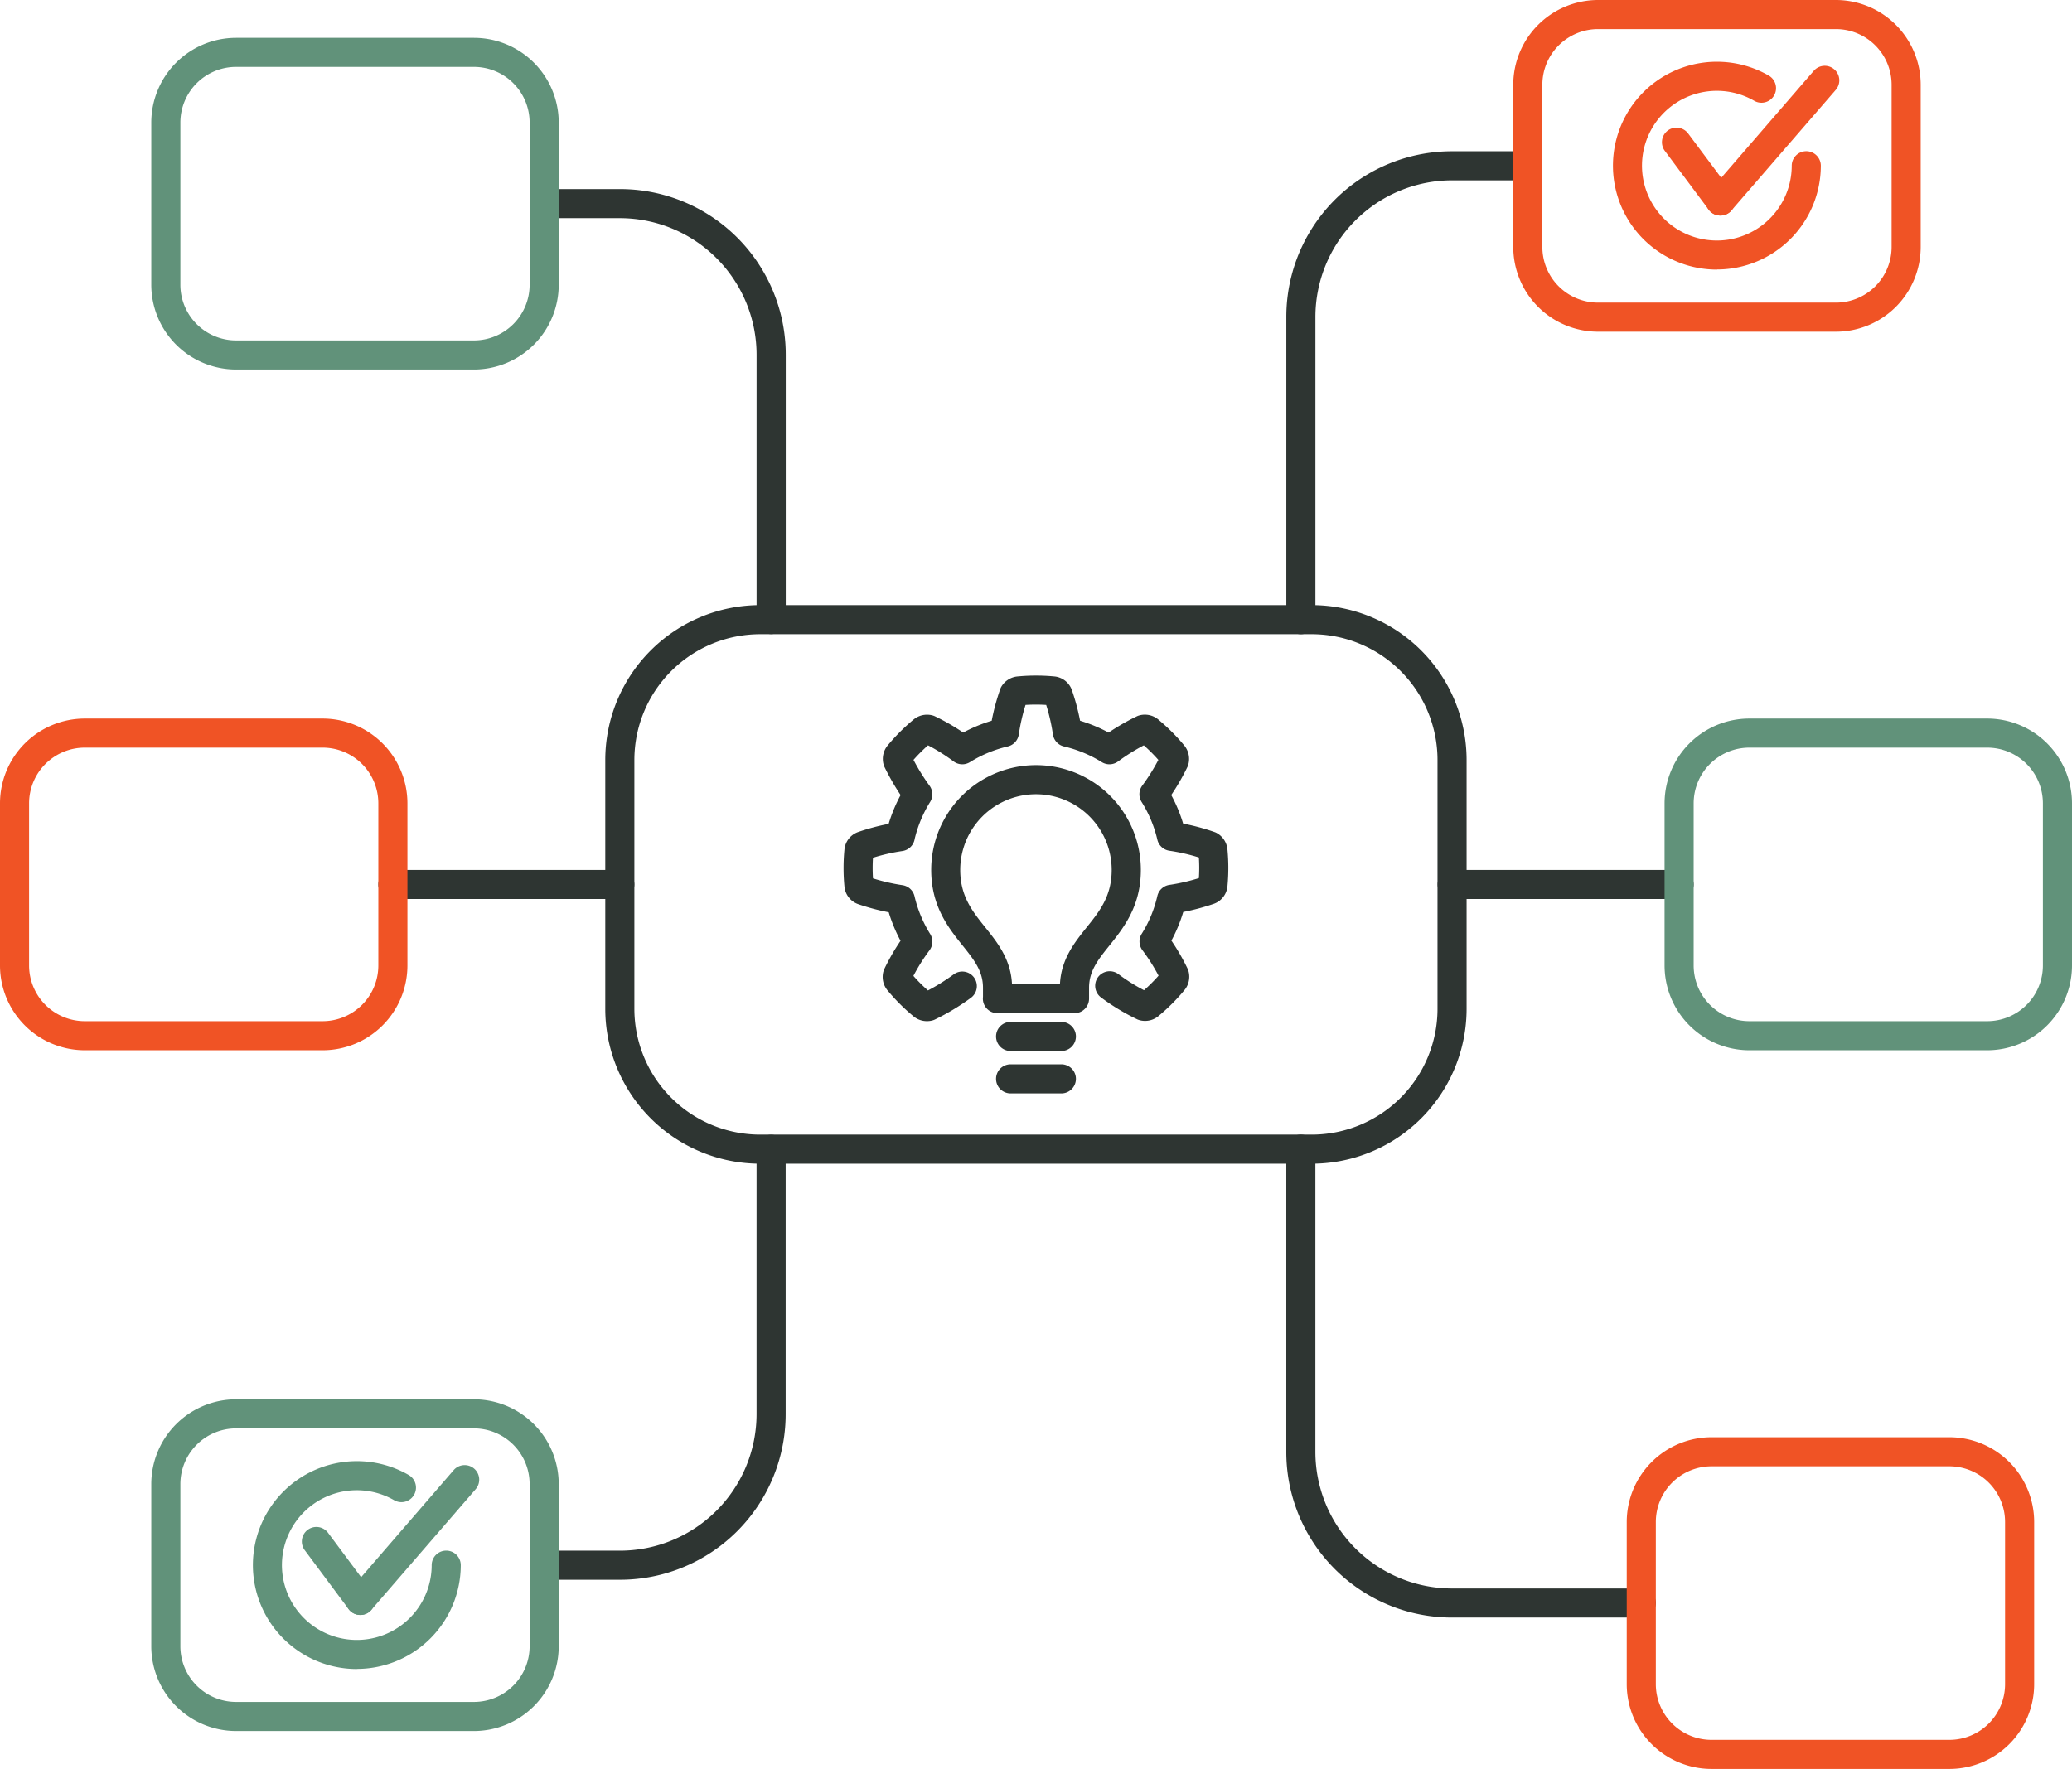 <svg xmlns="http://www.w3.org/2000/svg" width="213.662" height="182.459" viewBox="0 0 213.662 182.459"><g id="Group_6940" data-name="Group 6940" transform="translate(-89.808 -2311.5)"><g id="Group_6938" data-name="Group 6938"><g id="Group_6401" data-name="Group 6401" transform="translate(89.808 2311.5)"><path id="Rectangle_1961" data-name="Rectangle 1961" d="M14.48-1.5H71.338a15.98,15.98,0,0,1,15.98,15.98V40.136a15.98,15.98,0,0,1-15.98,15.98H14.48A15.98,15.98,0,0,1-1.5,40.136V14.48A15.98,15.98,0,0,1,14.48-1.5ZM71.338,53.116a12.98,12.98,0,0,0,12.98-12.98V14.48A12.98,12.98,0,0,0,71.338,1.5H14.48A12.98,12.98,0,0,0,1.5,14.48V40.136a12.98,12.98,0,0,0,12.98,12.98Z" transform="translate(63.916 63.916)" fill="#2e3532"></path><path id="Line_1345" data-name="Line 1345" d="M23.4,1.5H0A1.5,1.5,0,0,1-1.5,0,1.5,1.5,0,0,1,0-1.5H23.4A1.5,1.5,0,0,1,24.9,0,1.5,1.5,0,0,1,23.4,1.5Z" transform="translate(149.746 91.23)" fill="#2e3532"></path><path id="Path_14708" data-name="Path 14708" d="M124.61,64.295a1.5,1.5,0,0,1-1.5-1.5V31.581a17.084,17.084,0,0,1,17.1-17.1h7.8a1.5,1.5,0,0,1,0,3h-7.8a14.1,14.1,0,0,0-14.1,14.1V62.795A1.5,1.5,0,0,1,124.61,64.295Z" transform="translate(9.534 1.121)" fill="#2e3532"></path><path id="Path_14709" data-name="Path 14709" d="M140.207,158.435a17.084,17.084,0,0,1-17.1-17.1V110.12a1.5,1.5,0,0,1,3,0v31.214a14.1,14.1,0,0,0,14.1,14.1h19.506a1.5,1.5,0,0,1,0,3H140.207Z" transform="translate(9.534 8.412)" fill="#2e3532"></path><path id="Path_14710" data-name="Path 14710" d="M60,154.534H52.19a1.5,1.5,0,0,1,0-3h7.8a14.1,14.1,0,0,0,14.1-14.1v-27.3a1.5,1.5,0,1,1,3,0v27.3a17.084,17.084,0,0,1-17.1,17.1Z" transform="translate(3.926 8.413)" fill="#2e3532"></path><path id="Path_14711" data-name="Path 14711" d="M75.592,64a1.5,1.5,0,0,1-1.5-1.5V35.2A14.1,14.1,0,0,0,60,21.1H52.19a1.5,1.5,0,0,1,0-3H60a17.084,17.084,0,0,1,17.1,17.1V62.5A1.5,1.5,0,0,1,75.592,64Z" transform="translate(3.926 1.402)" fill="#2e3532"></path><path id="Line_1346" data-name="Line 1346" d="M23.4,1.5H0A1.5,1.5,0,0,1-1.5,0,1.5,1.5,0,0,1,0-1.5H23.4A1.5,1.5,0,0,1,24.9,0,1.5,1.5,0,0,1,23.4,1.5Z" transform="translate(40.514 91.23)" fill="#2e3532"></path><path id="Rectangle_1962" data-name="Rectangle 1962" d="M7.24-1.5H31.774a8.75,8.75,0,0,1,8.74,8.74V23.974a8.75,8.75,0,0,1-8.74,8.74H7.24a8.75,8.75,0,0,1-8.74-8.74V7.24A8.75,8.75,0,0,1,7.24-1.5ZM31.774,29.714a5.746,5.746,0,0,0,5.74-5.74V7.24a5.746,5.746,0,0,0-5.74-5.74H7.24A5.746,5.746,0,0,0,1.5,7.24V23.974a5.746,5.746,0,0,0,5.74,5.74Z" transform="translate(173.148 75.617)" fill="#61927a"></path><path id="Rectangle_1963" data-name="Rectangle 1963" d="M7.24-1.5H31.774a8.75,8.75,0,0,1,8.74,8.74V23.974a8.75,8.75,0,0,1-8.74,8.74H7.24a8.75,8.75,0,0,1-8.74-8.74V7.24A8.75,8.75,0,0,1,7.24-1.5ZM31.774,29.714a5.746,5.746,0,0,0,5.74-5.74V7.24a5.746,5.746,0,0,0-5.74-5.74H7.24A5.746,5.746,0,0,0,1.5,7.24V23.974a5.746,5.746,0,0,0,5.74,5.74Z" transform="translate(157.546 1.5)" fill="#f05325"></path><path id="Rectangle_1964" data-name="Rectangle 1964" d="M7.24-1.5H31.774a8.75,8.75,0,0,1,8.74,8.74V23.974a8.75,8.75,0,0,1-8.74,8.74H7.24a8.75,8.75,0,0,1-8.74-8.74V7.24A8.75,8.75,0,0,1,7.24-1.5ZM31.774,29.714a5.746,5.746,0,0,0,5.74-5.74V7.24a5.746,5.746,0,0,0-5.74-5.74H7.24A5.746,5.746,0,0,0,1.5,7.24V23.974a5.746,5.746,0,0,0,5.74,5.74Z" transform="translate(169.247 149.746)" fill="#f05325"></path><path id="Rectangle_1965" data-name="Rectangle 1965" d="M7.24-1.5H31.774a8.75,8.75,0,0,1,8.74,8.74V23.974a8.75,8.75,0,0,1-8.74,8.74H7.24a8.75,8.75,0,0,1-8.74-8.74V7.24A8.75,8.75,0,0,1,7.24-1.5ZM31.774,29.714a5.746,5.746,0,0,0,5.74-5.74V7.24a5.746,5.746,0,0,0-5.74-5.74H7.24A5.746,5.746,0,0,0,1.5,7.24V23.974a5.746,5.746,0,0,0,5.74,5.74Z" transform="translate(17.101 145.835)" fill="#61927a"></path><path id="Rectangle_1966" data-name="Rectangle 1966" d="M7.24-1.5H31.774a8.75,8.75,0,0,1,8.74,8.74V23.974a8.75,8.75,0,0,1-8.74,8.74H7.24a8.75,8.75,0,0,1-8.74-8.74V7.24A8.75,8.75,0,0,1,7.24-1.5ZM31.774,29.714a5.746,5.746,0,0,0,5.74-5.74V7.24a5.746,5.746,0,0,0-5.74-5.74H7.24A5.746,5.746,0,0,0,1.5,7.24V23.974a5.746,5.746,0,0,0,5.74,5.74Z" transform="translate(17.101 5.4)" fill="#61927a"></path><path id="Rectangle_1967" data-name="Rectangle 1967" d="M7.24-1.5H31.774a8.75,8.75,0,0,1,8.74,8.74V23.974a8.75,8.75,0,0,1-8.74,8.74H7.24a8.75,8.75,0,0,1-8.74-8.74V7.24A8.75,8.75,0,0,1,7.24-1.5ZM31.774,29.714a5.746,5.746,0,0,0,5.74-5.74V7.24a5.746,5.746,0,0,0-5.74-5.74H7.24A5.746,5.746,0,0,0,1.5,7.24V23.974a5.746,5.746,0,0,0,5.74,5.74Z" transform="translate(1.5 75.617)" fill="#f05325"></path><g id="Group_6397" data-name="Group 6397" transform="translate(167.829 7.867)"><path id="Path_14712" data-name="Path 14712" d="M165.1,27.351a10.72,10.72,0,1,1,5.337-20.012,1.5,1.5,0,0,1-1.5,2.6,7.721,7.721,0,1,0,3.87,6.7,1.5,1.5,0,0,1,1.5-1.5h0a1.5,1.5,0,0,1,1.5,1.5,10.718,10.718,0,0,1-10.711,10.7Z" transform="translate(-155.874 -7.41)" fill="#f05325"></path><g id="Group_6396" data-name="Group 6396" transform="translate(5.049 0.421)"><path id="Line_1347" data-name="Line 1347" d="M4.526,7.566a1.5,1.5,0,0,1-1.2-.6L-1.2.9A1.5,1.5,0,0,1-.9-1.2,1.5,1.5,0,0,1,1.2-.9L5.728,5.169a1.5,1.5,0,0,1-1.2,2.4Z" transform="translate(0 6.378)" fill="#f05325"></path><path id="Line_1348" data-name="Line 1348" d="M0,13.945a1.494,1.494,0,0,1-.981-.366,1.5,1.5,0,0,1-.153-2.116L9.629-.981a1.5,1.5,0,0,1,2.116-.153A1.5,1.5,0,0,1,11.9.981L1.135,13.426A1.5,1.5,0,0,1,0,13.945Z" transform="translate(4.525)" fill="#f05325"></path></g></g><g id="Group_6399" data-name="Group 6399" transform="translate(27.578 152.213)"><path id="Path_14713" data-name="Path 14713" d="M34.934,161.321a10.72,10.72,0,1,1,5.337-20.012,1.5,1.5,0,1,1-1.5,2.6,7.721,7.721,0,1,0,3.87,6.7,1.5,1.5,0,1,1,3,0,10.718,10.718,0,0,1-10.712,10.7Z" transform="translate(-25.704 -141.38)" fill="#61927a"></path><g id="Group_6398" data-name="Group 6398" transform="translate(5.049 0.41)"><path id="Line_1349" data-name="Line 1349" d="M4.526,7.577a1.5,1.5,0,0,1-1.2-.6L-1.2.9A1.5,1.5,0,0,1-.9-1.2,1.5,1.5,0,0,1,1.2-.9L5.728,5.181a1.5,1.5,0,0,1-1.2,2.4Z" transform="translate(0 6.378)" fill="#61927a"></path><path id="Line_1350" data-name="Line 1350" d="M0,13.955a1.494,1.494,0,0,1-.98-.365,1.5,1.5,0,0,1-.154-2.116L9.629-.981a1.5,1.5,0,0,1,2.116-.154A1.5,1.5,0,0,1,11.9.981L1.135,13.436A1.5,1.5,0,0,1,0,13.955Z" transform="translate(4.525)" fill="#61927a"></path></g></g><g id="Group_6400" data-name="Group 6400" transform="translate(88.487 71.184)"><path id="Path_14714" data-name="Path 14714" d="M89.329,100.319a2.168,2.168,0,0,1-1.433-.54,20.121,20.121,0,0,1-2.588-2.588,2.166,2.166,0,0,1-.459-2.017,1.5,1.5,0,0,1,.09-.238,22.385,22.385,0,0,1,1.672-2.906,15.921,15.921,0,0,1-1.218-2.94,23.1,23.1,0,0,1-3.208-.86,2.13,2.13,0,0,1-1.363-1.84,19.962,19.962,0,0,1,0-3.724,2.129,2.129,0,0,1,1.361-1.835,22.791,22.791,0,0,1,3.2-.861A15.924,15.924,0,0,1,86.617,77a24.871,24.871,0,0,1-1.663-2.9,1.5,1.5,0,0,1-.1-.282,2.179,2.179,0,0,1,.461-1.973,20.121,20.121,0,0,1,2.605-2.605,2.179,2.179,0,0,1,1.973-.46,1.5,1.5,0,0,1,.273.1,22.388,22.388,0,0,1,2.906,1.672,15.923,15.923,0,0,1,2.939-1.218,22.79,22.79,0,0,1,.872-3.24A1.5,1.5,0,0,1,97,65.832a2.17,2.17,0,0,1,1.727-1.072,19.975,19.975,0,0,1,3.7,0,2.129,2.129,0,0,1,1.835,1.362,22.792,22.792,0,0,1,.862,3.21,15.922,15.922,0,0,1,2.943,1.22,23.427,23.427,0,0,1,2.908-1.673,1.5,1.5,0,0,1,.242-.092,2.166,2.166,0,0,1,2.017.459,20.123,20.123,0,0,1,2.6,2.6,2.18,2.18,0,0,1,.461,1.973,1.5,1.5,0,0,1-.1.277,23.428,23.428,0,0,1-1.67,2.9,15.664,15.664,0,0,1,1.228,2.947,22.794,22.794,0,0,1,3.239.872,1.5,1.5,0,0,1,.262.121,2.17,2.17,0,0,1,1.072,1.727,19.974,19.974,0,0,1,0,3.7,2.128,2.128,0,0,1-1.363,1.836,23.1,23.1,0,0,1-3.2.859,15.59,15.59,0,0,1-1.221,2.954,22.389,22.389,0,0,1,1.671,2.9,1.5,1.5,0,0,1,.09.238,2.166,2.166,0,0,1-.459,2.017,20.12,20.12,0,0,1-2.588,2.588,2.166,2.166,0,0,1-2.017.459,1.5,1.5,0,0,1-.238-.09,22.383,22.383,0,0,1-3.719-2.252,1.5,1.5,0,0,1,1.8-2.4,19.382,19.382,0,0,0,2.635,1.657,17.134,17.134,0,0,0,1.5-1.5A19.383,19.383,0,0,0,111.552,93a1.5,1.5,0,0,1-.07-1.694,12.621,12.621,0,0,0,1.609-3.891,1.5,1.5,0,0,1,1.243-1.15,20.091,20.091,0,0,0,3.044-.7,17,17,0,0,0,0-2.128,19.786,19.786,0,0,0-3.042-.695,1.5,1.5,0,0,1-1.244-1.144,12.694,12.694,0,0,0-1.619-3.884,1.5,1.5,0,0,1,.063-1.689,20.422,20.422,0,0,0,1.661-2.654,17.138,17.138,0,0,0-1.5-1.5,20.421,20.421,0,0,0-2.654,1.661,1.5,1.5,0,0,1-1.683.068,12.948,12.948,0,0,0-3.892-1.613,1.5,1.5,0,0,1-1.143-1.243,19.785,19.785,0,0,0-.695-3.042,17,17,0,0,0-2.129,0,19.786,19.786,0,0,0-.695,3.042,1.5,1.5,0,0,1-1.143,1.243,12.948,12.948,0,0,0-3.892,1.613,1.5,1.5,0,0,1-1.69-.073,19.381,19.381,0,0,0-2.635-1.657,17.134,17.134,0,0,0-1.5,1.5,21.865,21.865,0,0,0,1.656,2.666,1.5,1.5,0,0,1,.06,1.673,12.947,12.947,0,0,0-1.59,3.8A1.5,1.5,0,0,1,86.81,82.77a19.783,19.783,0,0,0-3.042.695,17,17,0,0,0,0,2.128,20.093,20.093,0,0,0,3.044.7,1.5,1.5,0,0,1,1.241,1.142,12.947,12.947,0,0,0,1.613,3.892,1.5,1.5,0,0,1-.073,1.69,19.38,19.38,0,0,0-1.657,2.635,17.135,17.135,0,0,0,1.5,1.5A20.7,20.7,0,0,0,92.083,95.5a1.5,1.5,0,1,1,1.777,2.417,23.7,23.7,0,0,1-3.7,2.232,1.5,1.5,0,0,1-.243.093A2.135,2.135,0,0,1,89.329,100.319Z" transform="translate(-82.235 -66.175)" fill="#2e3532"></path><path id="Line_1351" data-name="Line 1351" d="M5.236,1.5H0A1.5,1.5,0,0,1-1.5,0,1.5,1.5,0,0,1,0-1.5H5.236A1.5,1.5,0,0,1,6.736,0,1.5,1.5,0,0,1,5.236,1.5Z" transform="translate(15.725 35.723)" fill="#2e3532"></path><path id="Path_14715" data-name="Path 14715" d="M103.894,98.833H95.953a1.5,1.5,0,0,1-1.489-1.681v-.94c0-1.733-.929-2.89-2.1-4.356-1.444-1.8-3.24-4.04-3.24-7.8a10.809,10.809,0,0,1,21.618,0c0,3.758-1.8,6-3.24,7.8-1.176,1.466-2.1,2.623-2.1,4.356v1.121A1.5,1.5,0,0,1,103.894,98.833Zm-6.439-3H102.4c.126-2.576,1.519-4.313,2.755-5.853,1.327-1.655,2.58-3.217,2.58-5.921a7.809,7.809,0,0,0-15.618,0c0,2.7,1.253,4.266,2.58,5.921C95.936,91.521,97.329,93.257,97.455,95.833Z" transform="translate(-81.586 -65.511)" fill="#2e3532"></path><path id="Line_1352" data-name="Line 1352" d="M5.236,1.5H0A1.5,1.5,0,0,1-1.5,0,1.5,1.5,0,0,1,0-1.5H5.236A1.5,1.5,0,0,1,6.736,0,1.5,1.5,0,0,1,5.236,1.5Z" transform="translate(15.725 40.097)" fill="#2e3532"></path></g></g></g></g></svg>
